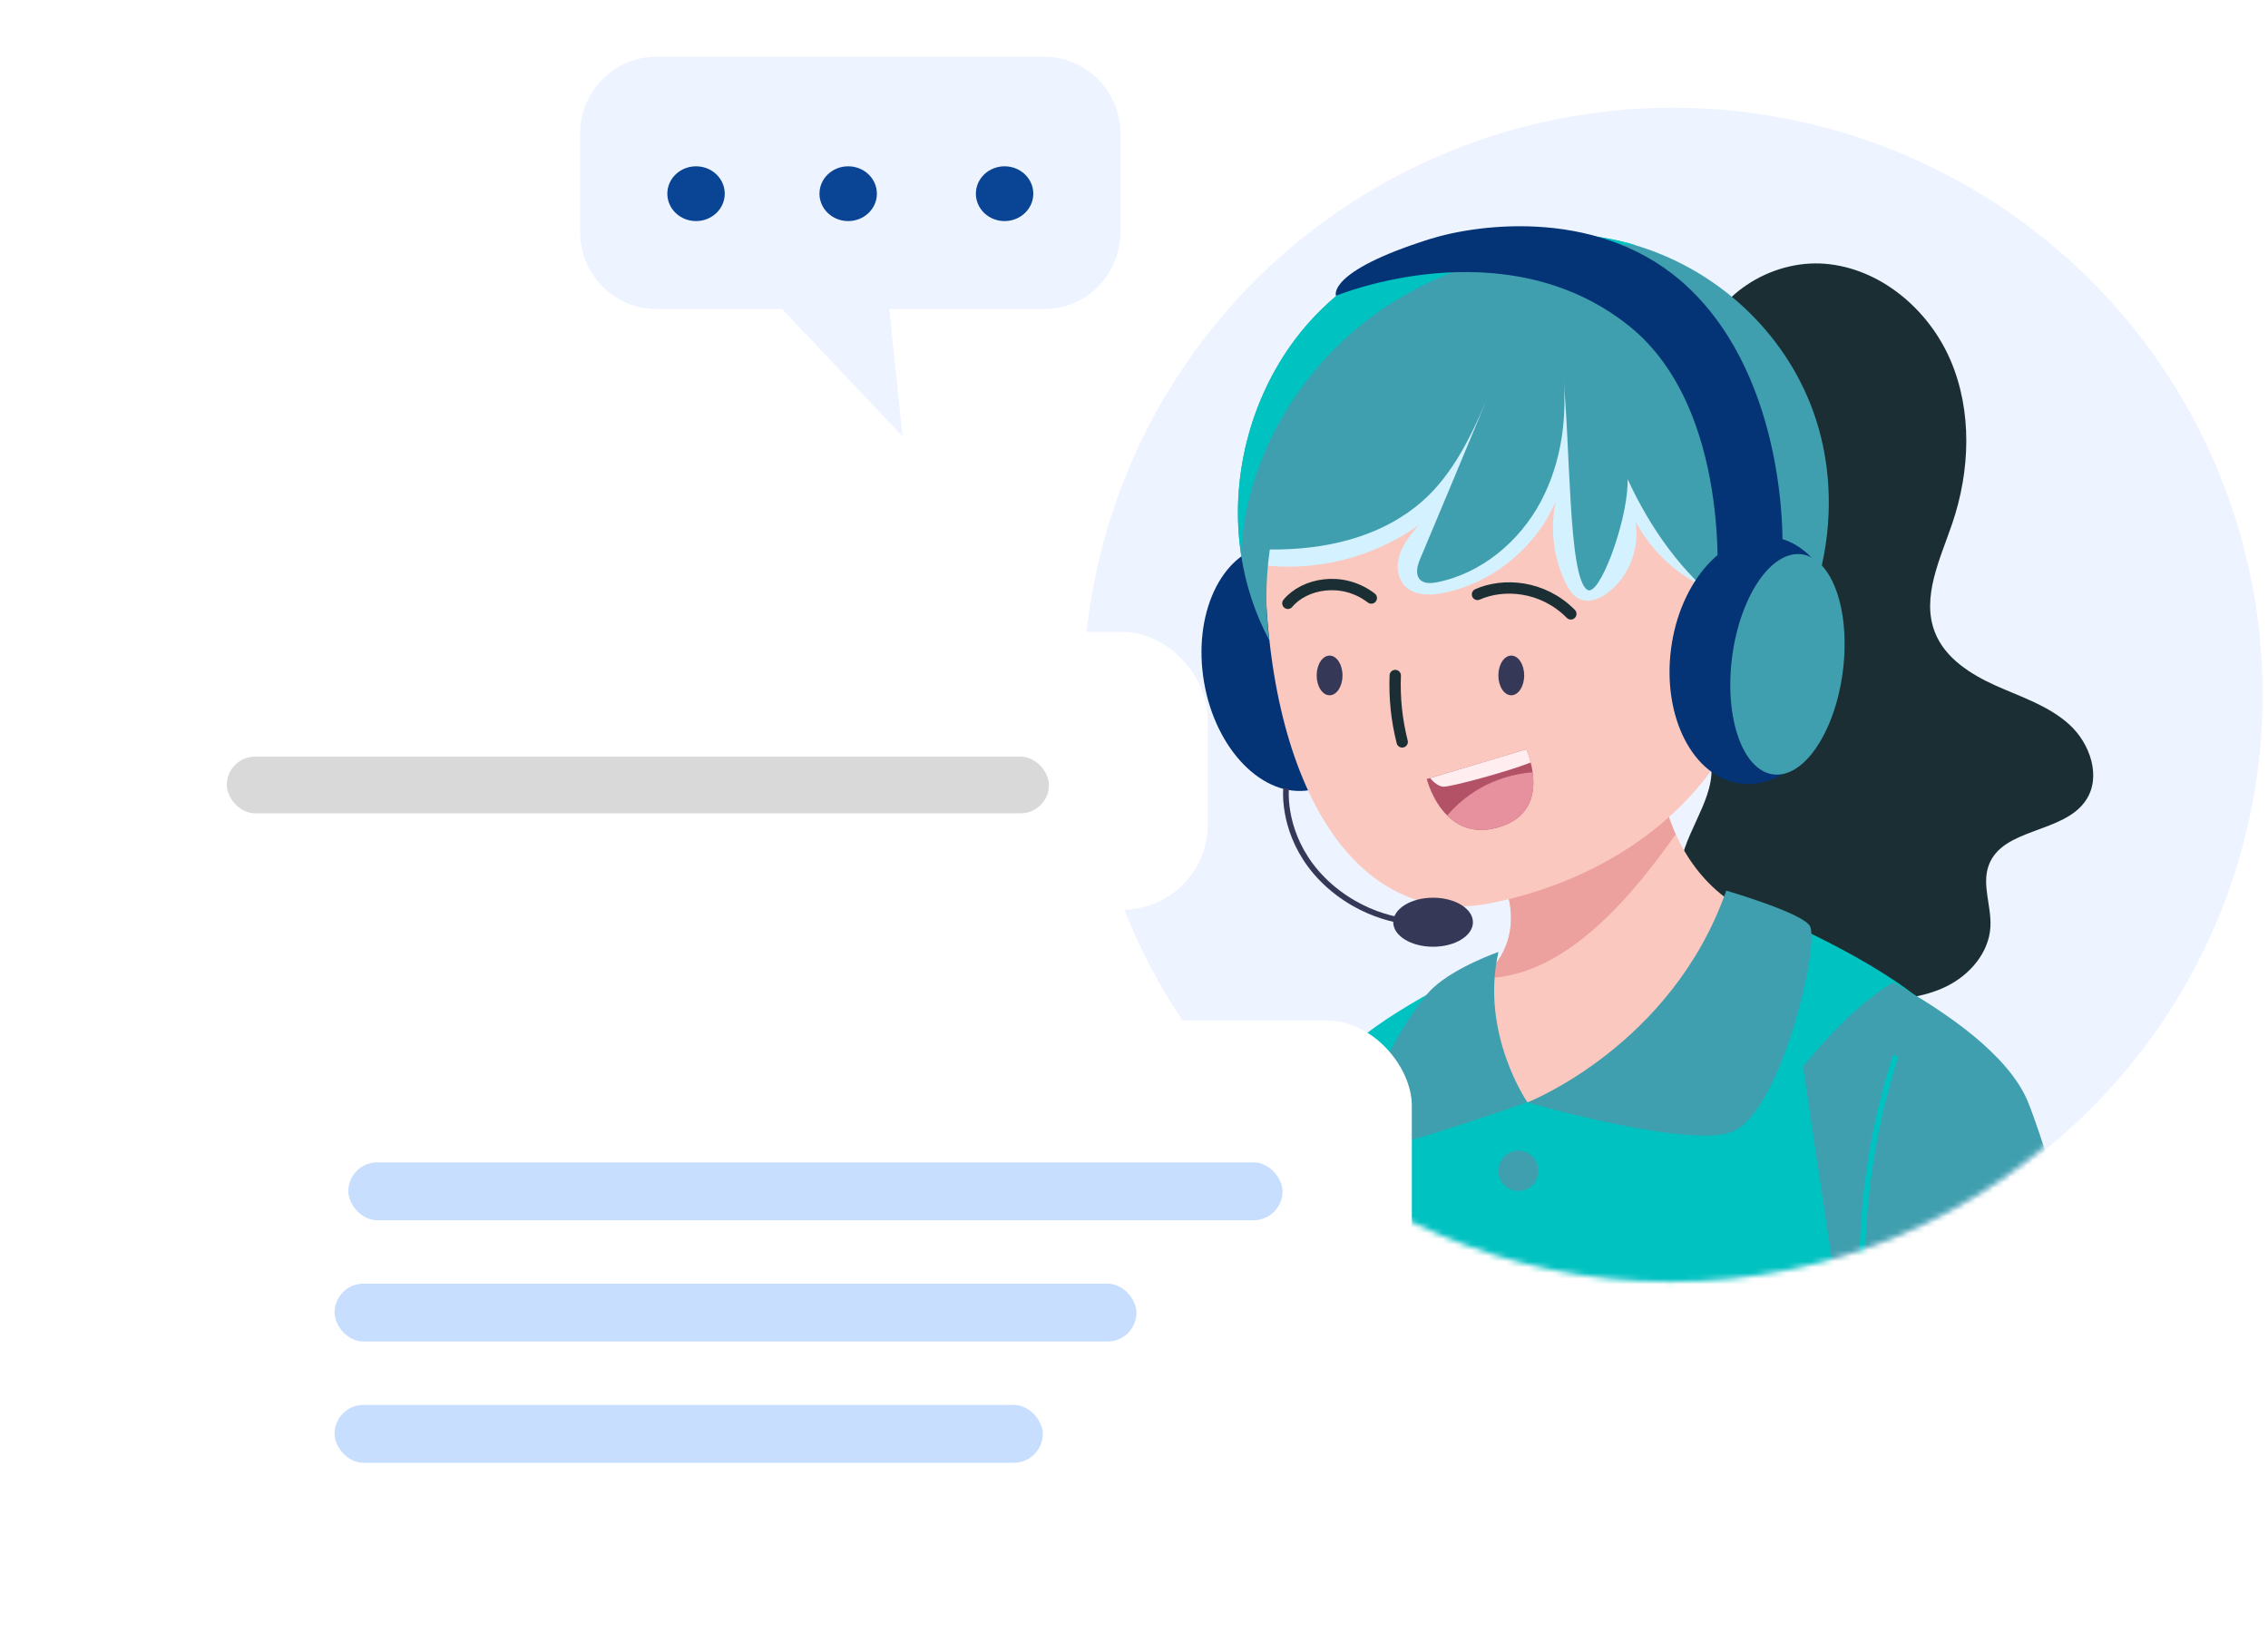 <svg width="400" height="288" viewBox="0 0 400 288" fill="none" xmlns="http://www.w3.org/2000/svg">
  <g filter="url(#filter0_d_910_37)">
    <path d="M197.617 42.88V25.63C197.617 18.1 191.584 12 184.137 12H115.786C108.338 12 102.305 18.1 102.305 25.63V42.88C102.305 50.41 108.338 56.51 115.786 56.51H184.137C191.584 56.5 197.617 50.4 197.617 42.88Z" fill="#EDF3FF"/>
    <path d="M156.098 49.4L159.174 78.95L131.669 49.87L156.098 49.4Z" fill="#EDF3FF"/>
    <path d="M177.175 40.99C174.378 40.99 172.111 38.828 172.111 36.16C172.111 33.492 174.378 31.33 177.175 31.33C179.971 31.33 182.238 33.492 182.238 36.16C182.238 38.828 179.971 40.99 177.175 40.99Z" fill="#0A4494"/>
    <path d="M149.591 40.99C146.794 40.99 144.527 38.828 144.527 36.16C144.527 33.492 146.794 31.33 149.591 31.33C152.387 31.33 154.654 33.492 154.654 36.16C154.654 38.828 152.387 40.99 149.591 40.99Z" fill="#0A4494"/>
    <path d="M122.758 40.99C119.962 40.99 117.695 38.828 117.695 36.16C117.695 33.492 119.962 31.33 122.758 31.33C125.555 31.33 127.822 33.492 127.822 36.16C127.822 38.828 125.555 40.99 122.758 40.99Z" fill="#0A4494"/>
  </g>
  <ellipse cx="295.051" cy="122.5" rx="104" ry="103.5" fill="#EDF3FF"/>
  <mask id="mask0_910_37" style="mask-type:alpha" maskUnits="userSpaceOnUse" x="191" y="19" width="208" height="208">
    <circle cx="103.525" cy="103.525" r="103.525" transform="matrix(-1 0 0 1 398.051 19)" fill="white"/>
  </mask>
  <g mask="url(#mask0_910_37)">
    <path d="M256.513 201.408L249.749 178.108C249.749 178.108 231.562 186.052 225.784 198.254C212.703 225.931 204.465 279.714 199.161 287.219C193.858 294.724 128.584 303.666 128.584 303.666L135.269 337.689C135.269 337.689 215.098 331.875 225.784 322.334C240.26 309.414 257.724 253.222 257.724 253.222L256.513 201.408Z" fill="#409FAE"/>
    <path d="M299.784 61.733C302.06 52.192 312.233 45.725 321.906 46.523C331.578 47.322 340.106 54.494 343.988 63.489C347.857 72.484 347.476 82.983 344.331 92.27C342.199 98.551 338.843 105.284 341.238 111.471C343.015 116.075 347.568 118.936 352.042 120.945C356.517 122.941 361.347 124.484 364.979 127.798C368.611 131.111 370.638 136.952 367.927 141.077C364.018 147.052 353.174 145.907 350.739 152.627C349.489 156.047 351.253 159.826 351.042 163.472C350.792 168.049 347.357 171.974 343.278 173.97C339.198 175.966 334.553 176.365 330.012 176.472C322.037 176.671 313.72 175.993 306.811 171.974C299.902 167.942 294.822 159.799 296.48 151.909C297.836 145.442 303.39 139.454 301.455 133.147C300.06 128.583 295.322 126.134 291.927 122.808C284.742 115.769 283.61 104.166 286.518 94.492C289.4 84.805 296.217 76.729 299.784 61.733Z" fill="#1B2E34"/>
    <path d="M309.628 161.249C298.257 179.013 278.109 199.012 270.924 198.041C264.989 197.243 258.922 188.82 258.922 173.957C259.751 173.624 260.58 173.132 261.383 172.52C263.133 171.149 264.699 169.127 265.62 166.745C265.857 166.159 266.055 165.521 266.186 164.882C267.107 160.717 265.976 155.94 263.449 153.106C263.317 152.96 263.199 152.813 263.067 152.68C272.687 143.845 282.294 137.591 291.888 131.337C292.256 137.165 293.467 142.554 295.573 147.172C296.06 148.263 296.599 149.301 297.191 150.285C300.271 155.475 304.706 159.387 309.628 161.249Z" fill="#FAC8BF"/>
    <path d="M295.545 147.145C288.478 157.058 276.266 172.733 261.355 172.506C263.106 171.136 264.672 169.113 265.593 166.731C265.83 166.146 266.027 165.507 266.159 164.869C267.08 160.704 265.948 155.927 263.422 153.093C263.29 152.946 263.172 152.8 263.04 152.667C272.66 143.832 282.267 137.578 291.861 131.324C292.229 137.152 293.453 142.541 295.545 147.145Z" fill="#EDA19F"/>
    <path d="M305.454 158.469C305.454 158.469 289.201 193.424 269.816 194.369C258.736 194.914 260.591 170.763 260.591 170.763C260.591 170.763 242.101 179.532 236.771 186.225C230.626 193.929 223.032 240.781 223.69 253.036C224.875 275.124 236.364 289.534 236.364 301.537C236.364 313.539 227.744 342.36 227.744 342.36L345.21 342.041C345.21 342.041 339.012 316.479 337.801 289.361C336.591 262.243 350.264 201.66 345.329 184.589C341.828 172.586 305.454 158.469 305.454 158.469Z" fill="#00C2C1"/>
    <path d="M269.383 194.422C269.383 194.422 294.848 184.495 304.454 157.071C304.454 157.071 318.378 161.129 319.273 163.445C320.773 167.317 314.219 195.22 305.968 199.398C298.875 202.991 269.383 194.422 269.383 194.422Z" fill="#409FAE"/>
    <path d="M269.383 194.395C269.383 194.395 261 182.246 264.277 167.889C264.277 167.889 256.854 170.47 252.854 174.13C246.984 179.505 236.798 200.689 239.641 202.778C241.615 204.215 269.383 194.395 269.383 194.395Z" fill="#409FAE"/>
    <path d="M267.789 210.03C269.73 210.03 271.303 208.439 271.303 206.477C271.303 204.515 269.73 202.924 267.789 202.924C265.849 202.924 264.275 204.515 264.275 206.477C264.275 208.439 265.849 210.03 267.789 210.03Z" fill="#409FAE"/>
    <path d="M265.303 231.892C267.243 231.892 268.817 230.301 268.817 228.339C268.817 226.377 267.243 224.786 265.303 224.786C263.362 224.786 261.789 226.377 261.789 228.339C261.789 230.301 263.362 231.892 265.303 231.892Z" fill="#409FAE"/>
    <path d="M223.569 96.109C231.823 94.648 240.191 103.139 242.259 115.076C244.326 127.013 239.311 137.873 231.056 139.336C222.802 140.797 214.433 132.306 212.366 120.369C210.298 108.432 215.315 97.571 223.569 96.109Z" fill="#043376"/>
    <path d="M312.037 109.555C315.722 79.895 298.798 53.257 274.228 50.05C249.671 46.856 223.088 68.066 223.088 97.965C223.088 138.243 238.985 164.017 262.805 159.307C285.664 154.796 308.352 139.214 312.037 109.555Z" fill="#FAC8BF"/>
    <path d="M307.443 105.763C299.468 104.419 292.243 99.163 288.44 91.951C289.269 96.582 287.348 101.625 283.636 104.472C282.228 105.563 280.333 106.362 278.701 105.683C277.438 105.164 276.635 103.887 276.043 102.649C273.951 98.258 273.358 93.162 274.385 88.398C270.871 96.621 263.172 102.875 254.474 104.592C252.105 105.058 249.328 105.071 247.696 103.274C246.354 101.797 246.249 99.496 246.92 97.606C247.591 95.717 248.92 94.146 250.21 92.629C242.09 98.404 231.786 100.946 221.955 99.589C225.232 85.95 233.444 73.322 245.288 65.991C257.132 58.672 272.648 57.169 285.137 63.289C297.625 69.41 306.259 83.462 304.903 97.446" fill="#D4F1FF"/>
    <path d="M308.693 123.287C307.851 118.377 306.298 112.722 304.179 106.814C296.691 101.185 291.032 93.135 287.071 84.526C287.045 84.845 287.045 85.125 287.045 85.444C286.86 92.297 282.07 105.377 279.951 104.02C276.503 101.851 277.03 78.046 275.569 65.059C276.569 73.043 275.503 81.439 271.713 88.518C267.923 95.597 261.172 101.185 253.368 102.702C252.341 102.889 251.131 102.955 250.42 102.197C249.552 101.225 249.986 99.708 250.486 98.524C254.408 89.183 258.316 79.882 262.172 70.541C259.119 77.74 255.605 84.779 249.604 89.436C242.893 94.692 233.931 97.007 223.955 96.914C223.087 102.955 223.245 108.384 223.863 112.921C221.31 108.145 219.665 103.048 218.889 97.859C216.862 84.499 220.441 70.448 228.469 59.79C239.602 45.007 259.474 37.529 277.451 41.334C281.307 41.56 285.071 42.212 288.65 43.317C303.047 47.681 314.733 58.659 319.747 72.431C326.012 89.609 321.498 110.3 308.693 123.287Z" fill="#409FAE"/>
    <path d="M288.637 43.29C273.24 42.252 257.606 45.486 244.695 53.922C229.983 63.515 219.599 80.295 218.889 97.845C216.862 84.486 220.441 70.435 228.469 59.776C239.603 44.993 259.474 37.515 277.451 41.321C281.294 41.534 285.057 42.199 288.637 43.29Z" fill="#00C2C1"/>
    <path d="M302.797 104.073C302.797 104.073 305.548 72.111 287.334 57.501C265.291 39.831 235.628 52.165 235.628 52.165C235.628 52.165 233.838 47.947 252.091 42.186C261.027 39.365 282.728 36.61 297.652 50.609C315.444 67.294 314.365 96.541 314.365 96.541L302.797 104.073Z" fill="#043376"/>
    <path d="M294.716 114.438C296.278 102.423 304.279 93.578 312.588 94.681C320.897 95.786 326.367 106.42 324.805 118.436C323.243 130.451 315.241 139.296 306.932 138.191C298.623 137.088 293.153 126.452 294.716 114.438Z" fill="#043376"/>
    <path d="M305.487 115.869C306.881 105.151 312.379 97.042 317.769 97.759C323.16 98.475 326.4 107.745 325.007 118.463C323.614 129.182 318.115 137.29 312.725 136.573C307.335 135.857 304.095 126.587 305.487 115.869Z" fill="#409FAE"/>
    <path d="M277.041 108.264C272.08 103.248 265.145 102.796 260.578 104.831" stroke="#1B2E34" stroke-width="2" stroke-miterlimit="10" stroke-linecap="round"/>
    <path d="M241.852 105.47C236.719 101.531 230.008 102.929 227.139 106.401" stroke="#1B2E34" stroke-width="2" stroke-miterlimit="10" stroke-linecap="round"/>
    <path d="M246.076 119.135C245.918 123.061 246.326 126.999 247.3 130.845" stroke="#1B2E34" stroke-width="2" stroke-miterlimit="10" stroke-linecap="round"/>
    <path d="M266.538 122.622C267.796 122.622 268.815 121.055 268.815 119.122C268.815 117.189 267.796 115.623 266.538 115.623C265.281 115.623 264.262 117.189 264.262 119.122C264.262 121.055 265.281 122.622 266.538 122.622Z" fill="#363857"/>
    <path d="M234.495 122.622C235.753 122.622 236.772 121.055 236.772 119.122C236.772 117.189 235.753 115.623 234.495 115.623C233.238 115.623 232.219 117.189 232.219 119.122C232.219 121.055 233.238 122.622 234.495 122.622Z" fill="#363857"/>
    <path d="M264.449 145.854C260.198 147.158 257.224 145.801 255.237 143.818C252.565 141.171 251.631 137.392 251.631 137.392L252.197 137.232L269.173 132.149C269.173 132.149 269.594 133.08 269.963 134.478C270.108 134.996 270.226 135.582 270.305 136.221C270.779 139.587 270.2 144.098 264.449 145.854Z" fill="#B35267"/>
    <path d="M269.964 134.478C265.516 136.221 255.922 138.749 254.619 138.749C253.751 138.749 252.856 137.964 252.211 137.232L269.187 132.149C269.187 132.149 269.609 133.08 269.964 134.478Z" fill="#FFEDEF"/>
    <path d="M264.45 145.854C260.2 147.158 257.225 145.801 255.238 143.818C260.252 138.004 266.451 136.513 270.307 136.207C270.78 139.587 270.201 144.098 264.45 145.854Z" fill="#E6919D"/>
    <path d="M249.985 162.647C249.985 162.647 241.878 162.726 234.496 156.246C227.416 150.019 226.586 142.275 226.823 139.015" stroke="#363857" stroke-miterlimit="10"/>
    <path d="M252.748 166.971C256.629 166.971 259.776 165.035 259.776 162.647C259.776 160.258 256.629 158.322 252.748 158.322C248.867 158.322 245.721 160.258 245.721 162.647C245.721 165.035 248.867 166.971 252.748 166.971Z" fill="#363857"/>
    <path d="M357.553 194.062C354.119 186.105 343.669 178.72 333.905 173.265C333.589 173.451 333.273 173.624 332.957 173.824C327.404 177.43 322.798 182.393 318.521 187.423C318.336 187.636 318.165 187.875 317.994 188.088C320.692 206.065 324.1 228.911 325.337 237.401C327.93 255.151 347.381 289.441 347.117 293.034C346.854 296.627 325.337 294.764 325.337 294.764C333.931 306.846 331.957 319.686 325.206 327.856C325.206 327.856 380.912 331.076 387.624 322.201C394.336 313.339 362.567 205.692 357.553 194.062Z" fill="#409FAE"/>
    <path d="M334.219 186.584C325.441 213.995 326.691 244.56 337.68 271.145" stroke="#00C2C1" stroke-miterlimit="10" stroke-linecap="round"/>
  </g>
  <g filter="url(#filter1_d_910_37)">
    <rect x="36" y="182" width="213" height="98" rx="15" fill="white"/>
  </g>
  <rect x="61.43" y="205" width="164.765" height="10.207" rx="5.103" fill="#C8DEFF"/>
  <rect x="59" y="226.385" width="141.435" height="10.207" rx="5.103" fill="#C8DEFF"/>
  <rect x="59" y="247.771" width="124.91" height="10.207" rx="5.103" fill="#C8DEFF"/>
  <g filter="url(#filter2_d_910_37)">
    <rect x="12" y="114.441" width="201" height="49" rx="15" fill="white"/>
  </g>
  <rect x="40" y="133.441" width="145" height="10" rx="5" fill="#D9D9D9"/>
  <defs>
    <filter id="filter0_d_910_37" x="92.305" y="0" width="115.312" height="86.95" filterUnits="userSpaceOnUse" color-interpolation-filters="sRGB">
      <feFlood flood-opacity="0" result="BackgroundImageFix"/>
      <feColorMatrix in="SourceAlpha" type="matrix" values="0 0 0 0 0 0 0 0 0 0 0 0 0 0 0 0 0 0 127 0" result="hardAlpha"/>
      <feOffset dy="-2"/>
      <feGaussianBlur stdDeviation="5"/>
      <feComposite in2="hardAlpha" operator="out"/>
      <feColorMatrix type="matrix" values="0 0 0 0 0 0 0 0 0 0 0 0 0 0 0 0 0 0 0.15 0"/>
      <feBlend mode="normal" in2="BackgroundImageFix" result="effect1_dropShadow_910_37"/>
      <feBlend mode="normal" in="SourceGraphic" in2="effect1_dropShadow_910_37" result="shape"/>
    </filter>
    <filter id="filter1_d_910_37" x="26" y="170" width="233" height="118" filterUnits="userSpaceOnUse" color-interpolation-filters="sRGB">
      <feFlood flood-opacity="0" result="BackgroundImageFix"/>
      <feColorMatrix in="SourceAlpha" type="matrix" values="0 0 0 0 0 0 0 0 0 0 0 0 0 0 0 0 0 0 127 0" result="hardAlpha"/>
      <feOffset dy="-2"/>
      <feGaussianBlur stdDeviation="5"/>
      <feComposite in2="hardAlpha" operator="out"/>
      <feColorMatrix type="matrix" values="0 0 0 0 0 0 0 0 0 0 0 0 0 0 0 0 0 0 0.08 0"/>
      <feBlend mode="normal" in2="BackgroundImageFix" result="effect1_dropShadow_910_37"/>
      <feBlend mode="normal" in="SourceGraphic" in2="effect1_dropShadow_910_37" result="shape"/>
    </filter>
    <filter id="filter2_d_910_37" x="0" y="99.441" width="225" height="73" filterUnits="userSpaceOnUse" color-interpolation-filters="sRGB">
      <feFlood flood-opacity="0" result="BackgroundImageFix"/>
      <feColorMatrix in="SourceAlpha" type="matrix" values="0 0 0 0 0 0 0 0 0 0 0 0 0 0 0 0 0 0 127 0" result="hardAlpha"/>
      <feOffset dy="-3"/>
      <feGaussianBlur stdDeviation="6"/>
      <feComposite in2="hardAlpha" operator="out"/>
      <feColorMatrix type="matrix" values="0 0 0 0 0 0 0 0 0 0 0 0 0 0 0 0 0 0 0.06 0"/>
      <feBlend mode="normal" in2="BackgroundImageFix" result="effect1_dropShadow_910_37"/>
      <feBlend mode="normal" in="SourceGraphic" in2="effect1_dropShadow_910_37" result="shape"/>
    </filter>
  </defs>
</svg>
